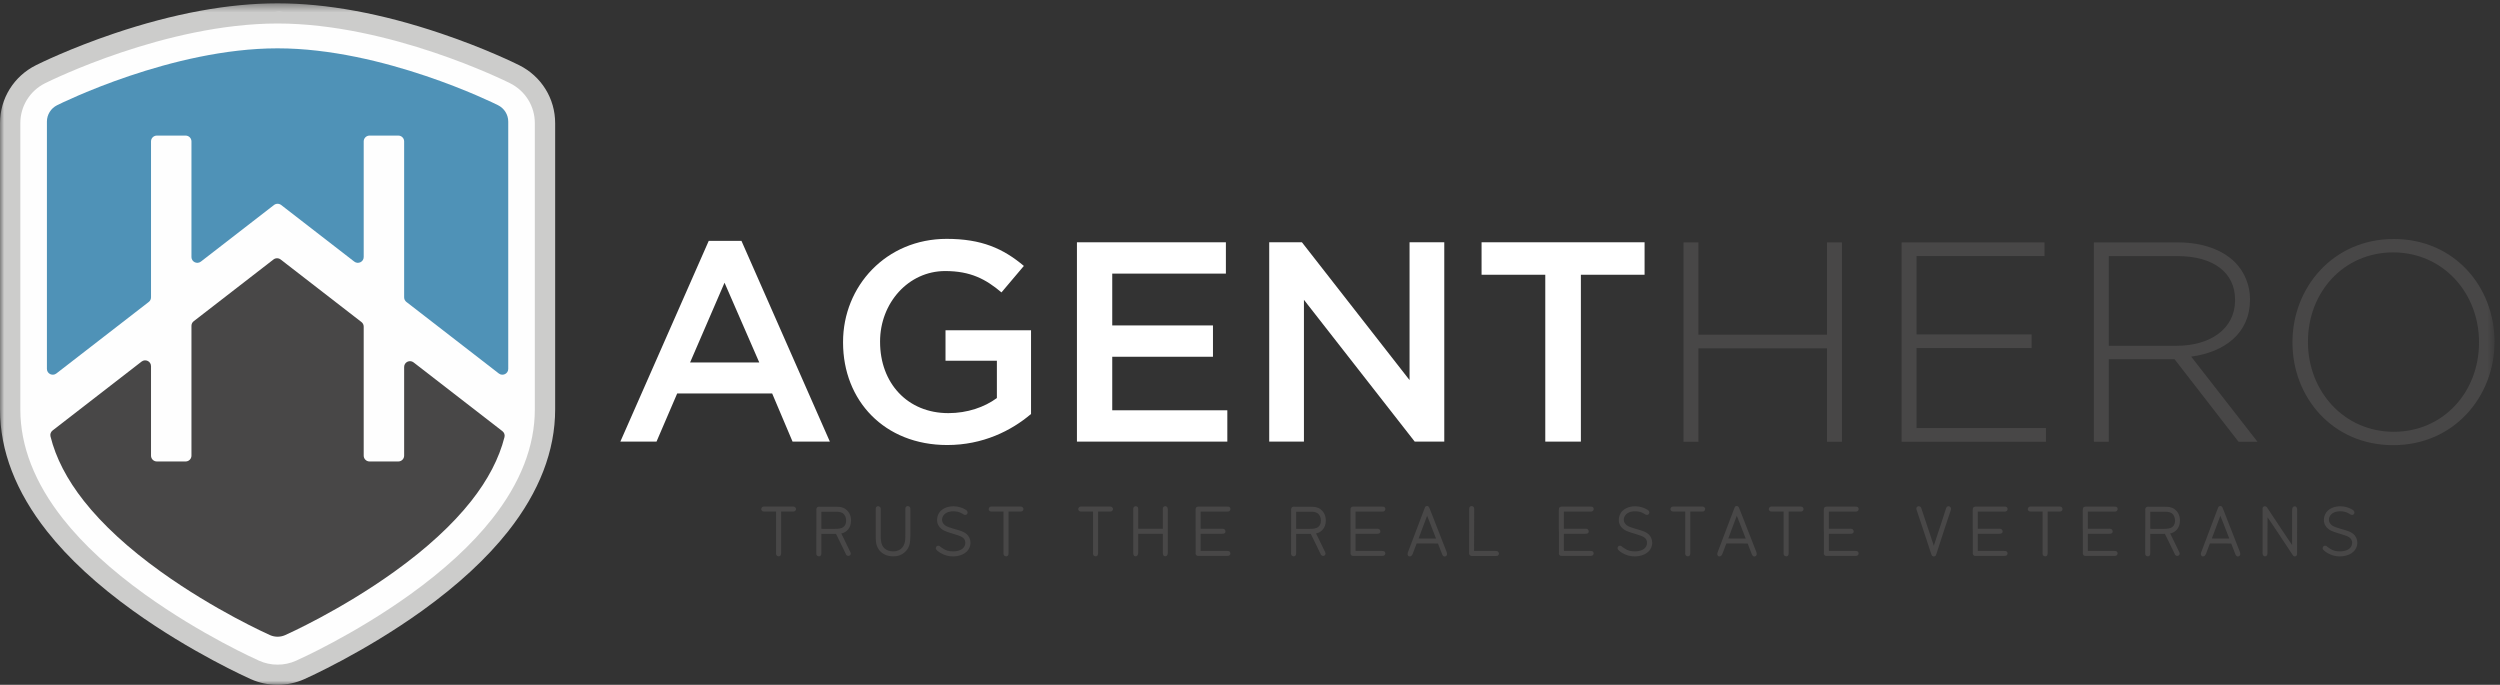 <?xml version="1.0" encoding="UTF-8" standalone="no"?>
<svg width="303px" height="83px" viewBox="0 0 303 83" version="1.1" xmlns="http://www.w3.org/2000/svg" xmlns:xlink="http://www.w3.org/1999/xlink" xmlns:sketch="http://www.bohemiancoding.com/sketch/ns">
    <rect x="0" y="0" width="303" height="83" fill="#333333" stroke="none"/>
    <!-- Generator: Sketch 3.4.3 (16618) - http://www.bohemiancoding.com/sketch -->
    <title>Page 1</title>
    <desc>Created with Sketch.</desc>
    <defs>
        <path id="path-1" d="M0,0.404 L302.36,0.404 L302.36,83 L0,83 L0,0.404 Z"></path>
        <path id="path-3" d="M0,0.404 L302.36,0.404 L302.36,83 L0,83 L37.043,57.398"></path>
    </defs>
    <g id="Desktop" stroke="none" stroke-width="1" fill="none" fill-rule="evenodd" sketch:type="MSPage">
        <g id="home-d" sketch:type="MSArtboardGroup" transform="translate(-247, -29)">
            <g id="Page-1" sketch:type="MSLayerGroup" transform="translate(247, 29)">
                <path d="M14.9,4.752 L4.261,8.986 L1.283,12.91 L1.283,53.524 L4.686,62.018 L18.091,74.095 L33.632,82.458 L51.392,72.719 L62.882,60.756 L66.394,53.524 L66.394,12.91 L63.201,9.41 L53.839,5.387 L33.838,1.363 L14.9,4.752 Z" id="Fill-1" fill="#FEFEFE" sketch:type="MSShapeGroup"></path>
                <g id="Group-80">
                    <path d="M18.303,36.042 L18.303,17.135 C18.303,16.747 18.621,16.433 19.012,16.433 L22.495,16.433 C22.887,16.433 23.204,16.747 23.204,17.135 L23.204,31.151 C23.204,31.737 23.883,32.065 24.348,31.705 L33.207,24.847 C33.463,24.649 33.822,24.649 34.078,24.847 L42.937,31.705 C43.402,32.065 44.081,31.737 44.081,31.151 L44.081,17.135 C44.081,16.747 44.399,16.433 44.79,16.433 L48.273,16.433 C48.665,16.433 48.982,16.747 48.982,17.135 L48.982,36.042 C48.982,36.258 49.083,36.462 49.255,36.595 L60.455,45.266 C60.92,45.626 61.599,45.298 61.599,44.713 L61.599,14.739 C61.599,13.899 61.122,13.131 60.366,12.753 C59.803,12.471 46.427,5.858 33.642,5.858 C20.858,5.858 7.482,12.471 6.919,12.753 C6.163,13.131 5.686,13.899 5.686,14.739 L5.686,44.713 C5.686,45.298 6.366,45.626 6.83,45.266 L18.031,36.595 C18.203,36.462 18.303,36.258 18.303,36.042" id="Fill-2" fill="#4F92B7" sketch:type="MSShapeGroup"></path>
                    <path d="M48.982,44.476 L48.982,55.227 C48.982,55.616 48.664,55.93 48.274,55.93 L44.79,55.93 C44.399,55.93 44.081,55.616 44.081,55.227 L44.081,39.586 C44.081,39.369 43.981,39.165 43.809,39.032 L34.015,31.45 C33.759,31.251 33.399,31.251 33.144,31.45 L23.476,38.934 C23.304,39.067 23.204,39.272 23.204,39.488 L23.204,55.227 C23.204,55.616 22.886,55.93 22.496,55.93 L19.012,55.93 C18.621,55.93 18.303,55.616 18.303,55.227 L18.303,44.378 C18.303,43.792 17.625,43.464 17.159,43.824 L6.373,52.174 C6.157,52.342 6.053,52.62 6.118,52.886 C6.759,55.49 8.117,58.118 10.182,60.733 C12.443,63.597 15.568,66.47 19.471,69.273 C26.012,73.971 32.456,76.855 32.727,76.976 C33.018,77.105 33.331,77.17 33.643,77.17 C33.954,77.17 34.267,77.105 34.558,76.976 C34.829,76.855 41.273,73.971 47.814,69.273 C51.716,66.47 54.842,63.597 57.104,60.733 C59.146,58.146 60.496,55.548 61.145,52.971 C61.212,52.705 61.109,52.424 60.891,52.256 L50.126,43.922 C49.661,43.562 48.982,43.891 48.982,44.476" id="Fill-4" fill="#484747" sketch:type="MSShapeGroup"></path>
                    <g id="Group-8">
                        <mask id="mask-2" sketch:name="Clip 7" fill="white">
                            <use xlink:href="#path-1"></use>
                        </mask>
                        <g id="Clip-7"></g>
                        <path d="M64.821,49.617 C64.821,54.073 63.078,58.54 59.64,62.893 C57.193,65.992 53.85,69.073 49.703,72.052 C42.873,76.957 36.155,79.958 35.873,80.082 C35.169,80.396 34.417,80.555 33.643,80.555 C32.867,80.555 32.116,80.396 31.409,80.081 C31.129,79.957 24.403,76.951 17.582,72.052 C13.435,69.073 10.092,65.992 7.645,62.893 C4.208,58.54 2.464,54.073 2.464,49.617 L2.464,14.927 C2.464,12.867 3.616,11.012 5.47,10.085 C6.059,9.791 20.087,2.849 33.643,2.849 C47.203,2.849 61.227,9.791 61.818,10.086 C63.67,11.012 64.821,12.867 64.821,14.927 L64.821,49.617 Z M62.923,7.901 C62.518,7.699 58.776,5.851 53.415,4.045 C46.243,1.63 39.59,0.404 33.643,0.404 C27.695,0.404 21.042,1.63 13.869,4.045 C8.513,5.85 4.768,7.698 4.359,7.903 C1.671,9.246 -0,11.938 -0,14.927 L-0,49.617 C-0,54.633 1.92,59.607 5.706,64.401 C8.295,67.68 11.805,70.92 16.137,74.032 C23.163,79.079 30.114,82.184 30.406,82.315 C31.427,82.769 32.518,83 33.643,83 C34.767,83 35.857,82.769 36.883,82.313 C37.17,82.185 44.113,79.085 51.149,74.033 C55.482,70.92 58.991,67.68 61.58,64.401 C65.366,59.607 67.285,54.633 67.285,49.617 L67.285,14.927 C67.285,11.938 65.614,9.245 62.923,7.901 L62.923,7.901 Z" id="Fill-6" fill="#CCCCCB" sketch:type="MSShapeGroup" mask="url(#mask-2)"></path>
                    </g>
                    <path d="M92.022,43.929 L87.813,34.265 L83.639,43.929 L92.022,43.929 Z M85.899,29.192 L89.865,29.192 L100.579,53.523 L96.057,53.523 L93.587,47.691 L82.074,47.691 L79.569,53.523 L75.186,53.523 L85.899,29.192 Z" id="Fill-9" fill="#FFFFFF" sketch:type="MSShapeGroup"></path>
                    <path d="M102.178,41.513 L102.178,41.444 C102.178,34.68 107.396,28.95 114.735,28.95 C118.978,28.95 121.587,30.124 124.092,32.23 L121.379,35.439 C119.5,33.852 117.657,32.851 114.561,32.851 C110.074,32.851 106.665,36.751 106.665,41.375 L106.665,41.444 C106.665,46.413 109.969,50.071 114.944,50.071 C117.24,50.071 119.327,49.347 120.822,48.243 L120.822,43.722 L114.596,43.722 L114.596,40.029 L124.961,40.029 L124.961,50.176 C122.561,52.212 119.118,53.937 114.805,53.937 C107.187,53.937 102.178,48.554 102.178,41.513" id="Fill-11" fill="#FFFFFF" sketch:type="MSShapeGroup"></path>
                    <path d="M130.525,29.365 L148.578,29.365 L148.578,33.161 L134.804,33.161 L134.804,39.442 L147.012,39.442 L147.012,43.238 L134.804,43.238 L134.804,49.727 L148.752,49.727 L148.752,53.523 L130.525,53.523 L130.525,29.365 Z" id="Fill-13" fill="#FFFFFF" sketch:type="MSShapeGroup"></path>
                    <path d="M153.829,29.365 L157.794,29.365 L170.838,46.068 L170.838,29.365 L175.046,29.365 L175.046,53.523 L171.464,53.523 L158.037,36.337 L158.037,53.523 L153.829,53.523 L153.829,29.365 Z" id="Fill-15" fill="#FFFFFF" sketch:type="MSShapeGroup"></path>
                    <path d="M187.288,33.299 L179.566,33.299 L179.566,29.364 L199.323,29.364 L199.323,33.299 L191.602,33.299 L191.602,53.523 L187.288,53.523 L187.288,33.299 Z" id="Fill-17" fill="#FFFFFF" sketch:type="MSShapeGroup"></path>
                    <path d="M204.04,29.382 L205.849,29.382 L205.849,40.564 L221.432,40.564 L221.432,29.382 L223.241,29.382 L223.241,53.54 L221.432,53.54 L221.432,42.22 L205.849,42.22 L205.849,53.54 L204.04,53.54 L204.04,29.382 Z" id="Fill-19" fill="#484747" sketch:type="MSShapeGroup"></path>
                    <path d="M230.474,29.382 L247.796,29.382 L247.796,31.038 L232.283,31.038 L232.283,40.529 L246.231,40.529 L246.231,42.186 L232.283,42.186 L232.283,51.883 L247.97,51.883 L247.97,53.54 L230.474,53.54 L230.474,29.382 Z" id="Fill-21" fill="#484747" sketch:type="MSShapeGroup"></path>
                    <path d="M263.795,41.909 C267.865,41.909 270.891,39.873 270.891,36.388 L270.891,36.319 C270.891,33.074 268.317,31.038 263.9,31.038 L255.586,31.038 L255.586,41.909 L263.795,41.909 Z M253.778,29.381 L264.004,29.381 C266.996,29.381 269.396,30.314 270.856,31.763 C272.005,32.902 272.7,34.524 272.7,36.25 L272.7,36.319 C272.7,40.357 269.674,42.669 265.569,43.221 L273.605,53.539 L271.309,53.539 L263.552,43.532 L263.482,43.532 L255.586,43.532 L255.586,53.539 L253.778,53.539 L253.778,29.381 Z" id="Fill-23" fill="#484747" sketch:type="MSShapeGroup"></path>
                    <g id="Group-27">
                        <mask id="mask-4" sketch:name="Clip 26" fill="white">
                            <use xlink:href="#path-3"></use>
                        </mask>
                        <g id="Clip-26"></g>
                        <path d="M300.456,41.53 L300.456,41.461 C300.456,35.49 296.073,30.59 290.055,30.59 C284.038,30.59 279.725,35.422 279.725,41.392 L279.725,41.461 C279.725,47.431 284.108,52.332 290.125,52.332 C296.142,52.332 300.456,47.501 300.456,41.53 M277.847,41.53 L277.847,41.461 C277.847,34.869 282.751,28.967 290.125,28.967 C297.499,28.967 302.334,34.8 302.334,41.392 C302.369,41.427 302.369,41.427 302.334,41.461 C302.334,48.052 297.43,53.954 290.055,53.954 C282.682,53.954 277.847,48.122 277.847,41.53" id="Fill-25" fill="#484747" sketch:type="MSShapeGroup" mask="url(#mask-4)"></path>
                    </g>
                    <path d="M94.672,67.03 C94.655,67.165 94.672,67.275 94.544,67.376 C94.468,67.428 94.408,67.428 94.374,67.428 C94.289,67.428 94.178,67.376 94.127,67.318 C94.093,67.284 94.076,67.216 94.076,67.216 C94.069,67.19 94.052,67.14 94.052,67.081 C94.052,67.055 94.059,67.03 94.059,67.004 L94.059,63.703 L94.059,62.966 L94.059,62.002 L92.656,62.002 C92.537,62.002 92.426,61.993 92.342,61.9 C92.274,61.824 92.264,61.748 92.264,61.705 C92.264,61.629 92.308,61.553 92.315,61.537 C92.418,61.384 92.554,61.393 92.715,61.393 L96.127,61.393 C96.186,61.401 96.348,61.393 96.433,61.553 C96.459,61.587 96.476,61.647 96.476,61.697 C96.476,61.73 96.467,61.782 96.424,61.858 C96.331,62.002 96.203,62.002 96.05,62.002 L94.672,62.002 L94.672,67.03 Z" id="Fill-28" fill="#484747" sketch:type="MSShapeGroup"></path>
                    <path d="M99.55,64.093 C99.754,64.093 99.967,64.101 100.18,64.101 L100.936,64.101 C101.243,64.101 101.735,64.11 102.033,63.983 C102.246,63.89 102.552,63.652 102.552,63.093 C102.552,62.738 102.425,62.39 102.118,62.188 C101.838,62.01 101.498,62.019 101.183,62.019 L99.55,62.019 L99.55,64.093 Z M103.072,66.936 C103.079,66.962 103.113,67.03 103.113,67.098 C103.113,67.25 102.987,67.376 102.825,67.376 C102.782,67.376 102.646,67.359 102.561,67.242 C102.552,67.216 102.535,67.199 102.518,67.148 L101.532,65.125 C101.464,64.99 101.387,64.846 101.319,64.702 L99.55,64.702 L99.55,65.565 L99.55,66.132 L99.55,67.03 C99.55,67.165 99.541,67.3 99.414,67.386 C99.397,67.393 99.328,67.436 99.252,67.428 C99.218,67.428 99.15,67.42 99.082,67.376 C98.937,67.292 98.937,67.182 98.937,67.021 L98.937,65.032 C98.937,64.727 98.946,64.431 98.946,64.126 L98.946,61.875 C98.946,61.832 98.894,61.544 99.116,61.443 C99.15,61.427 99.192,61.409 99.269,61.409 C99.328,61.409 99.388,61.417 99.448,61.417 L101.268,61.417 C101.37,61.417 101.472,61.427 101.574,61.427 C101.728,61.434 102.118,61.443 102.484,61.705 C102.731,61.883 103.148,62.307 103.148,63.086 C103.148,64.041 102.544,64.465 102.195,64.592 C102.067,64.642 102.025,64.642 101.957,64.651 C102.042,64.82 102.127,64.981 102.204,65.142 L103.072,66.936 Z" id="Fill-30" fill="#484747" sketch:type="MSShapeGroup"></path>
                    <path d="M110.34,64.811 C110.34,65.033 110.331,65.235 110.314,65.447 C110.297,65.743 110.246,66.48 109.557,67.013 C109.328,67.191 108.945,67.428 108.248,67.428 C107.882,67.428 107.643,67.36 107.499,67.318 C107.218,67.224 106.538,66.936 106.265,66.116 C106.155,65.785 106.138,65.506 106.138,64.837 L106.138,61.748 C106.138,61.714 106.112,61.494 106.265,61.392 C106.333,61.35 106.393,61.35 106.427,61.35 C106.477,61.35 106.528,61.35 106.614,61.417 C106.75,61.502 106.75,61.604 106.75,61.874 L106.75,64.845 C106.741,64.931 106.716,65.599 106.911,66.048 C107.048,66.361 107.413,66.826 108.248,66.826 C108.417,66.826 108.834,66.818 109.2,66.514 C109.77,66.039 109.727,65.311 109.727,64.659 L109.727,61.73 C109.727,61.519 109.761,61.442 109.863,61.384 C109.889,61.367 109.949,61.333 110.025,61.333 C110.05,61.333 110.118,61.35 110.186,61.384 C110.314,61.46 110.34,61.536 110.34,61.782 L110.34,64.811 Z" id="Fill-32" fill="#484747" sketch:type="MSShapeGroup"></path>
                    <path d="M116.671,62.272 C116.594,62.23 116.509,62.18 116.424,62.146 C116.262,62.07 115.973,61.968 115.539,61.968 C115.386,61.968 114.697,61.968 114.339,62.484 C114.288,62.56 114.178,62.73 114.178,62.984 C114.178,63.17 114.229,63.45 114.586,63.695 C114.816,63.847 115.08,63.94 115.607,64.092 L115.939,64.186 C116.041,64.211 116.143,64.245 116.245,64.279 C117.01,64.507 117.317,64.821 117.487,65.167 C117.572,65.354 117.623,65.582 117.623,65.785 C117.623,65.929 117.598,66.25 117.394,66.572 C116.866,67.41 115.717,67.436 115.505,67.436 C114.978,67.436 114.484,67.309 114.025,67.038 C113.949,66.996 113.762,66.886 113.591,66.734 C113.506,66.658 113.421,66.556 113.421,66.437 C113.421,66.361 113.472,66.14 113.719,66.14 C113.83,66.14 113.864,66.167 113.949,66.234 L114.008,66.293 L114.314,66.496 C114.68,66.742 115.046,66.826 115.505,66.826 C115.607,66.826 115.871,66.826 116.168,66.742 C116.849,66.548 116.993,66.082 116.993,65.785 C116.993,65.616 116.952,65.311 116.594,65.091 C116.39,64.965 115.973,64.829 115.412,64.659 L115.182,64.591 C115.037,64.549 114.893,64.499 114.756,64.447 C114.484,64.347 113.566,64.016 113.574,63 C113.574,62.856 113.6,62.51 113.813,62.171 C114.305,61.392 115.344,61.359 115.556,61.359 C116.143,61.359 116.586,61.552 116.781,61.638 C117.054,61.764 117.181,61.849 117.24,61.984 C117.257,62.027 117.274,62.07 117.274,62.12 C117.274,62.281 117.147,62.408 116.986,62.408 C116.883,62.408 116.807,62.374 116.73,62.315 L116.671,62.272 Z" id="Fill-34" fill="#484747" sketch:type="MSShapeGroup"></path>
                    <path d="M122.238,67.03 C122.22,67.165 122.238,67.275 122.11,67.376 C122.033,67.428 121.974,67.428 121.94,67.428 C121.855,67.428 121.744,67.376 121.693,67.318 C121.659,67.284 121.642,67.216 121.642,67.216 C121.634,67.19 121.617,67.14 121.617,67.081 C121.617,67.055 121.625,67.03 121.625,67.004 L121.625,63.703 L121.625,62.966 L121.625,62.002 L120.221,62.002 C120.102,62.002 119.991,61.993 119.907,61.9 C119.839,61.824 119.83,61.748 119.83,61.705 C119.83,61.629 119.873,61.553 119.881,61.537 C119.984,61.384 120.119,61.393 120.281,61.393 L123.692,61.393 C123.752,61.401 123.913,61.393 123.998,61.553 C124.024,61.587 124.041,61.647 124.041,61.697 C124.041,61.73 124.033,61.782 123.99,61.858 C123.896,62.002 123.769,62.002 123.615,62.002 L122.238,62.002 L122.238,67.03 Z" id="Fill-36" fill="#484747" sketch:type="MSShapeGroup"></path>
                    <path d="M133.089,67.03 C133.072,67.165 133.089,67.275 132.962,67.376 C132.885,67.428 132.825,67.428 132.791,67.428 C132.706,67.428 132.596,67.376 132.545,67.318 C132.511,67.284 132.494,67.216 132.494,67.216 C132.486,67.19 132.469,67.14 132.469,67.081 C132.469,67.055 132.477,67.03 132.477,67.004 L132.477,63.703 L132.477,62.966 L132.477,62.002 L131.073,62.002 C130.954,62.002 130.843,61.993 130.759,61.9 C130.691,61.824 130.682,61.748 130.682,61.705 C130.682,61.629 130.725,61.553 130.733,61.537 C130.836,61.384 130.971,61.393 131.133,61.393 L134.544,61.393 C134.603,61.401 134.765,61.393 134.85,61.553 C134.876,61.587 134.893,61.647 134.893,61.697 C134.893,61.73 134.884,61.782 134.842,61.858 C134.748,62.002 134.621,62.002 134.467,62.002 L133.089,62.002 L133.089,67.03 Z" id="Fill-38" fill="#484747" sketch:type="MSShapeGroup"></path>
                    <path d="M140.936,61.739 C140.936,61.722 140.927,61.629 140.944,61.579 C140.97,61.435 141.089,61.35 141.233,61.35 C141.37,61.35 141.54,61.435 141.54,61.739 L141.54,64.389 L141.54,65.269 L141.54,66.97 C141.54,66.987 141.548,67.419 141.225,67.419 C140.919,67.419 140.936,67.03 140.936,66.996 L140.936,64.693 L137.95,64.693 C137.958,64.947 137.95,65.201 137.95,65.447 L137.95,66.97 C137.95,67.292 137.805,67.428 137.636,67.428 C137.312,67.428 137.346,66.962 137.346,66.953 L137.346,61.892 C137.346,61.73 137.312,61.51 137.491,61.401 C137.55,61.367 137.602,61.35 137.669,61.35 C137.729,61.359 137.788,61.384 137.805,61.392 C137.882,61.435 137.95,61.503 137.95,61.697 L137.95,63.661 C137.95,63.805 137.958,63.94 137.95,64.084 L139.192,64.084 L140.324,64.084 L140.936,64.084 L140.936,61.739 Z" id="Fill-40" fill="#484747" sketch:type="MSShapeGroup"></path>
                    <path d="M145.516,66.768 L146.597,66.768 C146.886,66.768 147.167,66.776 147.456,66.776 L148.732,66.776 C148.936,66.776 149.021,66.818 149.072,66.902 C149.115,66.97 149.123,67.046 149.123,67.072 C149.123,67.106 149.115,67.166 149.072,67.242 C148.987,67.368 148.842,67.377 148.706,67.377 L145.252,67.377 C145.143,67.377 145.057,67.368 144.989,67.283 C144.887,67.166 144.904,67.022 144.913,66.988 L144.913,64.532 C144.913,64.405 144.904,64.279 144.904,64.151 L144.904,61.816 C144.904,61.714 144.904,61.672 144.921,61.612 C144.989,61.375 145.269,61.401 145.321,61.401 L148.723,61.401 C148.851,61.401 148.987,61.392 149.072,61.511 C149.089,61.536 149.132,61.604 149.132,61.697 C149.132,61.782 149.081,61.849 149.064,61.882 C148.97,62.01 148.851,62.01 148.57,62.01 L145.516,62.01 L145.516,64.084 L148.154,64.084 C148.289,64.084 148.4,64.109 148.477,64.245 C148.493,64.27 148.528,64.329 148.528,64.405 C148.528,64.473 148.493,64.541 148.485,64.558 C148.425,64.651 148.323,64.693 148.11,64.693 L145.516,64.693 L145.516,66.768 Z" id="Fill-42" fill="#484747" sketch:type="MSShapeGroup"></path>
                    <path d="M157.092,64.093 C157.295,64.093 157.508,64.101 157.721,64.101 L158.478,64.101 C158.784,64.101 159.277,64.11 159.575,63.983 C159.788,63.89 160.094,63.652 160.094,63.093 C160.094,62.738 159.967,62.39 159.66,62.188 C159.379,62.01 159.039,62.019 158.725,62.019 L157.092,62.019 L157.092,64.093 Z M160.614,66.936 C160.621,66.962 160.655,67.03 160.655,67.098 C160.655,67.25 160.528,67.376 160.367,67.376 C160.324,67.376 160.188,67.359 160.103,67.242 C160.094,67.216 160.077,67.199 160.059,67.148 L159.073,65.125 C159.005,64.99 158.928,64.846 158.86,64.702 L157.092,64.702 L157.092,65.565 L157.092,66.132 L157.092,67.03 C157.092,67.165 157.082,67.3 156.955,67.386 C156.938,67.393 156.87,67.436 156.793,67.428 C156.76,67.428 156.692,67.42 156.624,67.376 C156.479,67.292 156.479,67.182 156.479,67.021 L156.479,65.032 C156.479,64.727 156.487,64.431 156.487,64.126 L156.487,61.875 C156.487,61.832 156.436,61.544 156.658,61.443 C156.692,61.427 156.734,61.409 156.811,61.409 C156.87,61.409 156.93,61.417 156.989,61.417 L158.81,61.417 C158.912,61.417 159.014,61.427 159.116,61.427 C159.27,61.434 159.66,61.443 160.026,61.705 C160.272,61.883 160.69,62.307 160.69,63.086 C160.69,64.041 160.086,64.465 159.737,64.592 C159.609,64.642 159.567,64.642 159.499,64.651 C159.584,64.82 159.669,64.981 159.745,65.142 L160.614,66.936 Z" id="Fill-44" fill="#484747" sketch:type="MSShapeGroup"></path>
                    <path d="M164.291,66.768 L165.372,66.768 C165.661,66.768 165.942,66.776 166.231,66.776 L167.507,66.776 C167.712,66.776 167.796,66.818 167.847,66.902 C167.891,66.97 167.898,67.046 167.898,67.072 C167.898,67.106 167.891,67.166 167.847,67.242 C167.762,67.368 167.617,67.377 167.481,67.377 L164.027,67.377 C163.918,67.377 163.832,67.368 163.764,67.283 C163.662,67.166 163.679,67.022 163.688,66.988 L163.688,64.532 C163.688,64.405 163.679,64.279 163.679,64.151 L163.679,61.816 C163.679,61.714 163.679,61.672 163.696,61.612 C163.764,61.375 164.045,61.401 164.096,61.401 L167.499,61.401 C167.626,61.401 167.762,61.392 167.847,61.511 C167.864,61.536 167.907,61.604 167.907,61.697 C167.907,61.782 167.856,61.849 167.839,61.882 C167.746,62.01 167.626,62.01 167.346,62.01 L164.291,62.01 L164.291,64.084 L166.929,64.084 C167.065,64.084 167.176,64.109 167.252,64.245 C167.268,64.27 167.302,64.329 167.302,64.405 C167.302,64.473 167.268,64.541 167.26,64.558 C167.201,64.651 167.099,64.693 166.886,64.693 L164.291,64.693 L164.291,66.768 Z" id="Fill-46" fill="#484747" sketch:type="MSShapeGroup"></path>
                    <path d="M171.935,65.261 C172.036,65.261 172.138,65.269 172.24,65.269 L174.045,65.269 L173.296,63.339 C173.185,63.059 173.074,62.788 172.964,62.51 L171.935,65.261 Z M171.696,65.87 L171.245,67.064 C171.177,67.233 171.084,67.436 170.862,67.436 C170.625,67.436 170.599,67.208 170.599,67.148 C170.599,67.038 170.65,66.92 170.658,66.894 L172.649,61.638 C172.717,61.46 172.742,61.393 172.836,61.35 C172.853,61.35 172.913,61.325 172.964,61.325 C173.159,61.333 173.219,61.494 173.279,61.646 L175.311,66.844 C175.328,66.894 175.379,66.996 175.379,67.14 C175.379,67.386 175.192,67.444 175.099,67.444 C174.886,67.444 174.818,67.258 174.758,67.106 L174.282,65.878 C174.061,65.878 173.848,65.87 173.635,65.87 L171.696,65.87 Z" id="Fill-48" fill="#484747" sketch:type="MSShapeGroup"></path>
                    <path d="M181.278,66.776 C181.423,66.776 181.542,66.801 181.618,66.936 C181.635,66.954 181.669,67.021 181.669,67.098 C181.669,67.14 181.66,67.19 181.618,67.266 C181.525,67.386 181.414,67.386 181.278,67.386 L178.462,67.386 C178.403,67.386 178.224,67.41 178.113,67.25 C178.045,67.148 178.054,67.046 178.054,67.004 L178.054,65.405 C178.054,64.769 178.062,64.144 178.062,63.517 L178.062,61.782 C178.062,61.646 178.054,61.494 178.173,61.393 C178.199,61.375 178.267,61.333 178.36,61.333 C178.437,61.333 178.513,61.375 178.53,61.384 C178.674,61.476 178.674,61.62 178.674,61.764 L178.658,66.776 L181.278,66.776 Z" id="Fill-50" fill="#484747" sketch:type="MSShapeGroup"></path>
                    <path d="M189.544,66.768 L190.624,66.768 C190.913,66.768 191.194,66.776 191.483,66.776 L192.759,66.776 C192.964,66.776 193.048,66.818 193.1,66.902 C193.143,66.97 193.15,67.046 193.15,67.072 C193.15,67.106 193.143,67.166 193.1,67.242 C193.014,67.368 192.869,67.377 192.734,67.377 L189.279,67.377 C189.17,67.377 189.084,67.368 189.016,67.283 C188.914,67.166 188.931,67.022 188.94,66.988 L188.94,64.532 C188.94,64.405 188.931,64.279 188.931,64.151 L188.931,61.816 C188.931,61.714 188.931,61.672 188.948,61.612 C189.016,61.375 189.297,61.401 189.348,61.401 L192.751,61.401 C192.879,61.401 193.014,61.392 193.1,61.511 C193.116,61.536 193.159,61.604 193.159,61.697 C193.159,61.782 193.108,61.849 193.091,61.882 C192.998,62.01 192.879,62.01 192.598,62.01 L189.544,62.01 L189.544,64.084 L192.181,64.084 C192.317,64.084 192.428,64.109 192.504,64.245 C192.521,64.27 192.555,64.329 192.555,64.405 C192.555,64.473 192.521,64.541 192.512,64.558 C192.453,64.651 192.351,64.693 192.138,64.693 L189.544,64.693 L189.544,66.768 Z" id="Fill-52" fill="#484747" sketch:type="MSShapeGroup"></path>
                    <path d="M199.296,62.272 C199.22,62.23 199.135,62.18 199.05,62.146 C198.889,62.07 198.599,61.968 198.165,61.968 C198.012,61.968 197.323,61.968 196.966,62.484 C196.915,62.56 196.804,62.73 196.804,62.984 C196.804,63.17 196.855,63.45 197.213,63.695 C197.442,63.847 197.706,63.94 198.233,64.092 L198.565,64.186 C198.667,64.211 198.769,64.245 198.871,64.279 C199.637,64.507 199.943,64.821 200.113,65.167 C200.198,65.354 200.249,65.582 200.249,65.785 C200.249,65.929 200.224,66.25 200.02,66.572 C199.492,67.41 198.344,67.436 198.131,67.436 C197.604,67.436 197.111,67.309 196.651,67.038 C196.574,66.996 196.387,66.886 196.218,66.734 C196.132,66.658 196.047,66.556 196.047,66.437 C196.047,66.361 196.098,66.14 196.345,66.14 C196.455,66.14 196.489,66.167 196.574,66.234 L196.634,66.293 L196.939,66.496 C197.306,66.742 197.672,66.826 198.131,66.826 C198.233,66.826 198.497,66.826 198.795,66.742 C199.475,66.548 199.62,66.082 199.62,65.785 C199.62,65.616 199.577,65.311 199.22,65.091 C199.016,64.965 198.599,64.829 198.037,64.659 L197.808,64.591 C197.663,64.549 197.518,64.499 197.383,64.447 C197.111,64.347 196.192,64.016 196.2,63 C196.2,62.856 196.226,62.51 196.439,62.171 C196.932,61.392 197.969,61.359 198.182,61.359 C198.769,61.359 199.211,61.552 199.407,61.638 C199.679,61.764 199.807,61.849 199.866,61.984 C199.883,62.027 199.901,62.07 199.901,62.12 C199.901,62.281 199.773,62.408 199.611,62.408 C199.509,62.408 199.432,62.374 199.356,62.315 L199.296,62.272 Z" id="Fill-54" fill="#484747" sketch:type="MSShapeGroup"></path>
                    <path d="M204.864,67.03 C204.846,67.165 204.864,67.275 204.737,67.376 C204.66,67.428 204.6,67.428 204.566,67.428 C204.481,67.428 204.371,67.376 204.32,67.318 C204.285,67.284 204.268,67.216 204.268,67.216 C204.26,67.19 204.243,67.14 204.243,67.081 C204.243,67.055 204.251,67.03 204.251,67.004 L204.251,63.703 L204.251,62.966 L204.251,62.002 L202.848,62.002 C202.729,62.002 202.618,61.993 202.533,61.9 C202.465,61.824 202.456,61.748 202.456,61.705 C202.456,61.629 202.499,61.553 202.507,61.537 C202.61,61.384 202.746,61.393 202.908,61.393 L206.319,61.393 C206.378,61.401 206.54,61.393 206.624,61.553 C206.651,61.587 206.667,61.647 206.667,61.697 C206.667,61.73 206.658,61.782 206.617,61.858 C206.522,62.002 206.395,62.002 206.241,62.002 L204.864,62.002 L204.864,67.03 Z" id="Fill-56" fill="#484747" sketch:type="MSShapeGroup"></path>
                    <path d="M209.469,65.261 C209.571,65.261 209.672,65.269 209.774,65.269 L211.579,65.269 L210.83,63.339 C210.719,63.059 210.609,62.788 210.498,62.51 L209.469,65.261 Z M209.231,65.87 L208.78,67.064 C208.711,67.233 208.618,67.436 208.397,67.436 C208.159,67.436 208.134,67.208 208.134,67.148 C208.134,67.038 208.184,66.92 208.193,66.894 L210.184,61.638 C210.251,61.46 210.277,61.393 210.371,61.35 C210.387,61.35 210.447,61.325 210.498,61.325 C210.694,61.333 210.753,61.494 210.813,61.646 L212.846,66.844 C212.862,66.894 212.914,66.996 212.914,67.14 C212.914,67.386 212.727,67.444 212.633,67.444 C212.421,67.444 212.353,67.258 212.293,67.106 L211.817,65.878 C211.595,65.878 211.383,65.87 211.17,65.87 L209.231,65.87 Z" id="Fill-58" fill="#484747" sketch:type="MSShapeGroup"></path>
                    <path d="M216.788,67.03 C216.77,67.165 216.788,67.275 216.661,67.376 C216.584,67.428 216.524,67.428 216.489,67.428 C216.405,67.428 216.295,67.376 216.244,67.318 C216.209,67.284 216.192,67.216 216.192,67.216 C216.184,67.19 216.167,67.14 216.167,67.081 C216.167,67.055 216.175,67.03 216.175,67.004 L216.175,63.703 L216.175,62.966 L216.175,62.002 L214.772,62.002 C214.653,62.002 214.542,61.993 214.457,61.9 C214.389,61.824 214.38,61.748 214.38,61.705 C214.38,61.629 214.423,61.553 214.431,61.537 C214.534,61.384 214.67,61.393 214.832,61.393 L218.243,61.393 C218.302,61.401 218.464,61.393 218.548,61.553 C218.575,61.587 218.591,61.647 218.591,61.697 C218.591,61.73 218.582,61.782 218.541,61.858 C218.446,62.002 218.319,62.002 218.165,62.002 L216.788,62.002 L216.788,67.03 Z" id="Fill-60" fill="#484747" sketch:type="MSShapeGroup"></path>
                    <path d="M221.657,66.768 L222.737,66.768 C223.026,66.768 223.307,66.776 223.596,66.776 L224.872,66.776 C225.077,66.776 225.161,66.818 225.213,66.902 C225.256,66.97 225.263,67.046 225.263,67.072 C225.263,67.106 225.256,67.166 225.213,67.242 C225.127,67.368 224.983,67.377 224.847,67.377 L221.393,67.377 C221.283,67.377 221.198,67.368 221.13,67.283 C221.027,67.166 221.044,67.022 221.053,66.988 L221.053,64.532 C221.053,64.405 221.044,64.279 221.044,64.151 L221.044,61.816 C221.044,61.714 221.044,61.672 221.061,61.612 C221.13,61.375 221.41,61.401 221.462,61.401 L224.864,61.401 C224.992,61.401 225.127,61.392 225.213,61.511 C225.229,61.536 225.272,61.604 225.272,61.697 C225.272,61.782 225.221,61.849 225.204,61.882 C225.111,62.01 224.992,62.01 224.711,62.01 L221.657,62.01 L221.657,64.084 L224.294,64.084 C224.43,64.084 224.541,64.109 224.617,64.245 C224.634,64.27 224.669,64.329 224.669,64.405 C224.669,64.473 224.634,64.541 224.625,64.558 C224.566,64.651 224.464,64.693 224.251,64.693 L221.657,64.693 L221.657,66.768 Z" id="Fill-62" fill="#484747" sketch:type="MSShapeGroup"></path>
                    <path d="M234.95,64.397 C235.027,64.177 235.103,63.957 235.172,63.745 L235.86,61.621 C235.894,61.511 235.937,61.417 236.057,61.375 C236.057,61.375 236.133,61.35 236.167,61.35 C236.328,61.358 236.473,61.511 236.464,61.662 C236.464,61.739 236.422,61.874 236.396,61.95 L235.835,63.627 L234.679,67.166 C234.645,67.275 234.618,67.36 234.508,67.411 C234.44,67.436 234.398,67.444 234.364,67.444 C234.303,67.436 234.253,67.411 234.236,67.402 C234.126,67.344 234.1,67.241 234.057,67.123 L233.649,65.878 C233.555,65.59 233.462,65.311 233.369,65.032 L232.314,61.858 C232.279,61.748 232.262,61.697 232.262,61.638 C232.262,61.57 232.288,61.494 232.339,61.443 C232.424,61.358 232.525,61.35 232.559,61.35 C232.611,61.358 232.628,61.358 232.67,61.375 C232.756,61.409 232.815,61.451 232.867,61.604 L234.066,65.209 C234.168,65.523 234.27,65.836 234.381,66.141 L234.95,64.397 Z" id="Fill-64" fill="#484747" sketch:type="MSShapeGroup"></path>
                    <path d="M239.709,66.768 L240.789,66.768 C241.077,66.768 241.358,66.776 241.648,66.776 L242.923,66.776 C243.129,66.776 243.213,66.818 243.265,66.902 C243.307,66.97 243.315,67.046 243.315,67.072 C243.315,67.106 243.307,67.166 243.265,67.242 C243.179,67.368 243.034,67.377 242.899,67.377 L239.444,67.377 C239.334,67.377 239.249,67.368 239.181,67.283 C239.079,67.166 239.096,67.022 239.104,66.988 L239.104,64.532 C239.104,64.405 239.096,64.279 239.096,64.151 L239.096,61.816 C239.096,61.714 239.096,61.672 239.113,61.612 C239.181,61.375 239.462,61.401 239.513,61.401 L242.916,61.401 C243.043,61.401 243.179,61.392 243.265,61.511 C243.281,61.536 243.323,61.604 243.323,61.697 C243.323,61.782 243.272,61.849 243.255,61.882 C243.163,62.01 243.043,62.01 242.763,62.01 L239.709,62.01 L239.709,64.084 L242.346,64.084 C242.482,64.084 242.592,64.109 242.669,64.245 C242.686,64.27 242.72,64.329 242.72,64.405 C242.72,64.473 242.686,64.541 242.677,64.558 C242.618,64.651 242.516,64.693 242.303,64.693 L239.709,64.693 L239.709,66.768 Z" id="Fill-66" fill="#484747" sketch:type="MSShapeGroup"></path>
                    <path d="M248.177,67.03 C248.159,67.165 248.177,67.275 248.049,67.376 C247.972,67.428 247.912,67.428 247.878,67.428 C247.794,67.428 247.683,67.376 247.632,67.318 C247.598,67.284 247.581,67.216 247.581,67.216 C247.572,67.19 247.555,67.14 247.555,67.081 C247.555,67.055 247.564,67.03 247.564,67.004 L247.564,63.703 L247.564,62.966 L247.564,62.002 L246.16,62.002 C246.041,62.002 245.931,61.993 245.846,61.9 C245.777,61.824 245.769,61.748 245.769,61.705 C245.769,61.629 245.811,61.553 245.82,61.537 C245.922,61.384 246.058,61.393 246.22,61.393 L249.631,61.393 C249.69,61.401 249.853,61.393 249.937,61.553 C249.963,61.587 249.979,61.647 249.979,61.697 C249.979,61.73 249.971,61.782 249.929,61.858 C249.835,62.002 249.708,62.002 249.554,62.002 L248.177,62.002 L248.177,67.03 Z" id="Fill-68" fill="#484747" sketch:type="MSShapeGroup"></path>
                    <path d="M253.046,66.768 L254.126,66.768 C254.414,66.768 254.695,66.776 254.985,66.776 L256.261,66.776 C256.466,66.776 256.55,66.818 256.602,66.902 C256.644,66.97 256.652,67.046 256.652,67.072 C256.652,67.106 256.644,67.166 256.602,67.242 C256.516,67.368 256.371,67.377 256.236,67.377 L252.781,67.377 C252.671,67.377 252.586,67.368 252.518,67.283 C252.416,67.166 252.433,67.022 252.442,66.988 L252.442,64.532 C252.442,64.405 252.433,64.279 252.433,64.151 L252.433,61.816 C252.433,61.714 252.433,61.672 252.45,61.612 C252.518,61.375 252.799,61.401 252.85,61.401 L256.253,61.401 C256.381,61.401 256.516,61.392 256.602,61.511 C256.618,61.536 256.661,61.604 256.661,61.697 C256.661,61.782 256.61,61.849 256.592,61.882 C256.5,62.01 256.381,62.01 256.1,62.01 L253.046,62.01 L253.046,64.084 L255.683,64.084 C255.819,64.084 255.929,64.109 256.006,64.245 C256.023,64.27 256.057,64.329 256.057,64.405 C256.057,64.473 256.023,64.541 256.014,64.558 C255.955,64.651 255.853,64.693 255.64,64.693 L253.046,64.693 L253.046,66.768 Z" id="Fill-70" fill="#484747" sketch:type="MSShapeGroup"></path>
                    <path d="M260.613,64.093 C260.817,64.093 261.029,64.101 261.242,64.101 L261.999,64.101 C262.306,64.101 262.799,64.11 263.096,63.983 C263.309,63.89 263.616,63.652 263.616,63.093 C263.616,62.738 263.488,62.39 263.182,62.188 C262.901,62.01 262.561,62.019 262.246,62.019 L260.613,62.019 L260.613,64.093 Z M264.135,66.936 C264.142,66.962 264.177,67.03 264.177,67.098 C264.177,67.25 264.05,67.376 263.888,67.376 C263.845,67.376 263.709,67.359 263.624,67.242 C263.616,67.216 263.599,67.199 263.582,67.148 L262.595,65.125 C262.527,64.99 262.45,64.846 262.382,64.702 L260.613,64.702 L260.613,65.565 L260.613,66.132 L260.613,67.03 C260.613,67.165 260.604,67.3 260.477,67.386 C260.46,67.393 260.392,67.436 260.315,67.428 C260.281,67.428 260.213,67.42 260.145,67.376 C260,67.292 260,67.182 260,67.021 L260,65.032 C260,64.727 260.009,64.431 260.009,64.126 L260.009,61.875 C260.009,61.832 259.957,61.544 260.179,61.443 C260.213,61.427 260.255,61.409 260.332,61.409 C260.392,61.409 260.451,61.417 260.511,61.417 L262.331,61.417 C262.433,61.417 262.536,61.427 262.638,61.427 C262.791,61.434 263.182,61.443 263.548,61.705 C263.794,61.883 264.211,62.307 264.211,63.086 C264.211,64.041 263.607,64.465 263.258,64.592 C263.13,64.642 263.088,64.642 263.02,64.651 C263.106,64.82 263.19,64.981 263.267,65.142 L264.135,66.936 Z" id="Fill-72" fill="#484747" sketch:type="MSShapeGroup"></path>
                    <path d="M268.077,65.261 C268.179,65.261 268.28,65.269 268.382,65.269 L270.187,65.269 L269.438,63.339 C269.327,63.059 269.216,62.788 269.106,62.51 L268.077,65.261 Z M267.838,65.87 L267.387,67.064 C267.319,67.233 267.226,67.436 267.004,67.436 C266.767,67.436 266.741,67.208 266.741,67.148 C266.741,67.038 266.792,66.92 266.801,66.894 L268.792,61.638 C268.859,61.46 268.884,61.393 268.979,61.35 C268.995,61.35 269.055,61.325 269.106,61.325 C269.302,61.333 269.361,61.494 269.421,61.646 L271.454,66.844 C271.47,66.894 271.522,66.996 271.522,67.14 C271.522,67.386 271.335,67.444 271.241,67.444 C271.028,67.444 270.96,67.258 270.901,67.106 L270.425,65.878 C270.203,65.878 269.991,65.87 269.778,65.87 L267.838,65.87 Z" id="Fill-74" fill="#484747" sketch:type="MSShapeGroup"></path>
                    <path d="M274.825,63.703 C274.825,64.041 274.817,64.381 274.817,64.719 L274.817,66.996 C274.817,67.132 274.808,67.292 274.68,67.376 C274.664,67.393 274.595,67.427 274.527,67.427 C274.459,67.427 274.417,67.41 274.366,67.376 C274.196,67.249 274.222,66.988 274.222,66.954 L274.222,63.661 L274.222,61.688 C274.222,61.68 274.222,61.604 274.23,61.553 C274.247,61.502 274.314,61.358 274.503,61.358 C274.706,61.358 274.774,61.519 274.808,61.57 L277.207,65.184 C277.402,65.481 277.599,65.768 277.802,66.056 C277.794,65.785 277.802,65.522 277.802,65.252 L277.802,61.866 C277.802,61.536 277.914,61.366 278.109,61.366 C278.28,61.366 278.33,61.468 278.356,61.519 C278.432,61.672 278.415,61.807 278.415,61.858 L278.415,63.906 C278.415,64.135 278.407,64.371 278.407,64.609 L278.407,67.064 C278.407,67.174 278.407,67.284 278.314,67.368 C278.262,67.42 278.203,67.436 278.135,67.436 C277.981,67.436 277.938,67.368 277.812,67.174 L277.207,66.26 C276.986,65.929 276.773,65.599 276.552,65.269 L275.412,63.559 C275.225,63.271 275.029,62.983 274.825,62.696 L274.825,63.703 Z" id="Fill-76" fill="#484747" sketch:type="MSShapeGroup"></path>
                    <path d="M284.755,62.272 C284.679,62.23 284.594,62.18 284.509,62.146 C284.347,62.07 284.058,61.968 283.624,61.968 C283.471,61.968 282.782,61.968 282.425,62.484 C282.374,62.56 282.263,62.73 282.263,62.984 C282.263,63.17 282.314,63.45 282.672,63.695 C282.901,63.847 283.165,63.94 283.692,64.092 L284.024,64.186 C284.126,64.211 284.228,64.245 284.33,64.279 C285.096,64.507 285.402,64.821 285.572,65.167 C285.657,65.354 285.708,65.582 285.708,65.785 C285.708,65.929 285.683,66.25 285.479,66.572 C284.951,67.41 283.803,67.436 283.59,67.436 C283.063,67.436 282.569,67.309 282.11,67.038 C282.033,66.996 281.846,66.886 281.676,66.734 C281.591,66.658 281.506,66.556 281.506,66.437 C281.506,66.361 281.557,66.14 281.803,66.14 C281.914,66.14 281.948,66.167 282.033,66.234 L282.093,66.293 L282.398,66.496 C282.764,66.742 283.131,66.826 283.59,66.826 C283.692,66.826 283.956,66.826 284.254,66.742 C284.934,66.548 285.079,66.082 285.079,65.785 C285.079,65.616 285.036,65.311 284.679,65.091 C284.475,64.965 284.058,64.829 283.496,64.659 L283.267,64.591 C283.122,64.549 282.977,64.499 282.842,64.447 C282.569,64.347 281.651,64.016 281.659,63 C281.659,62.856 281.685,62.51 281.898,62.171 C282.391,61.392 283.428,61.359 283.641,61.359 C284.228,61.359 284.67,61.552 284.866,61.638 C285.138,61.764 285.266,61.849 285.325,61.984 C285.342,62.027 285.359,62.07 285.359,62.12 C285.359,62.281 285.232,62.408 285.07,62.408 C284.968,62.408 284.891,62.374 284.815,62.315 L284.755,62.272 Z" id="Fill-78" fill="#484747" sketch:type="MSShapeGroup"></path>
                </g>
            </g>
        </g>
    </g>
</svg>